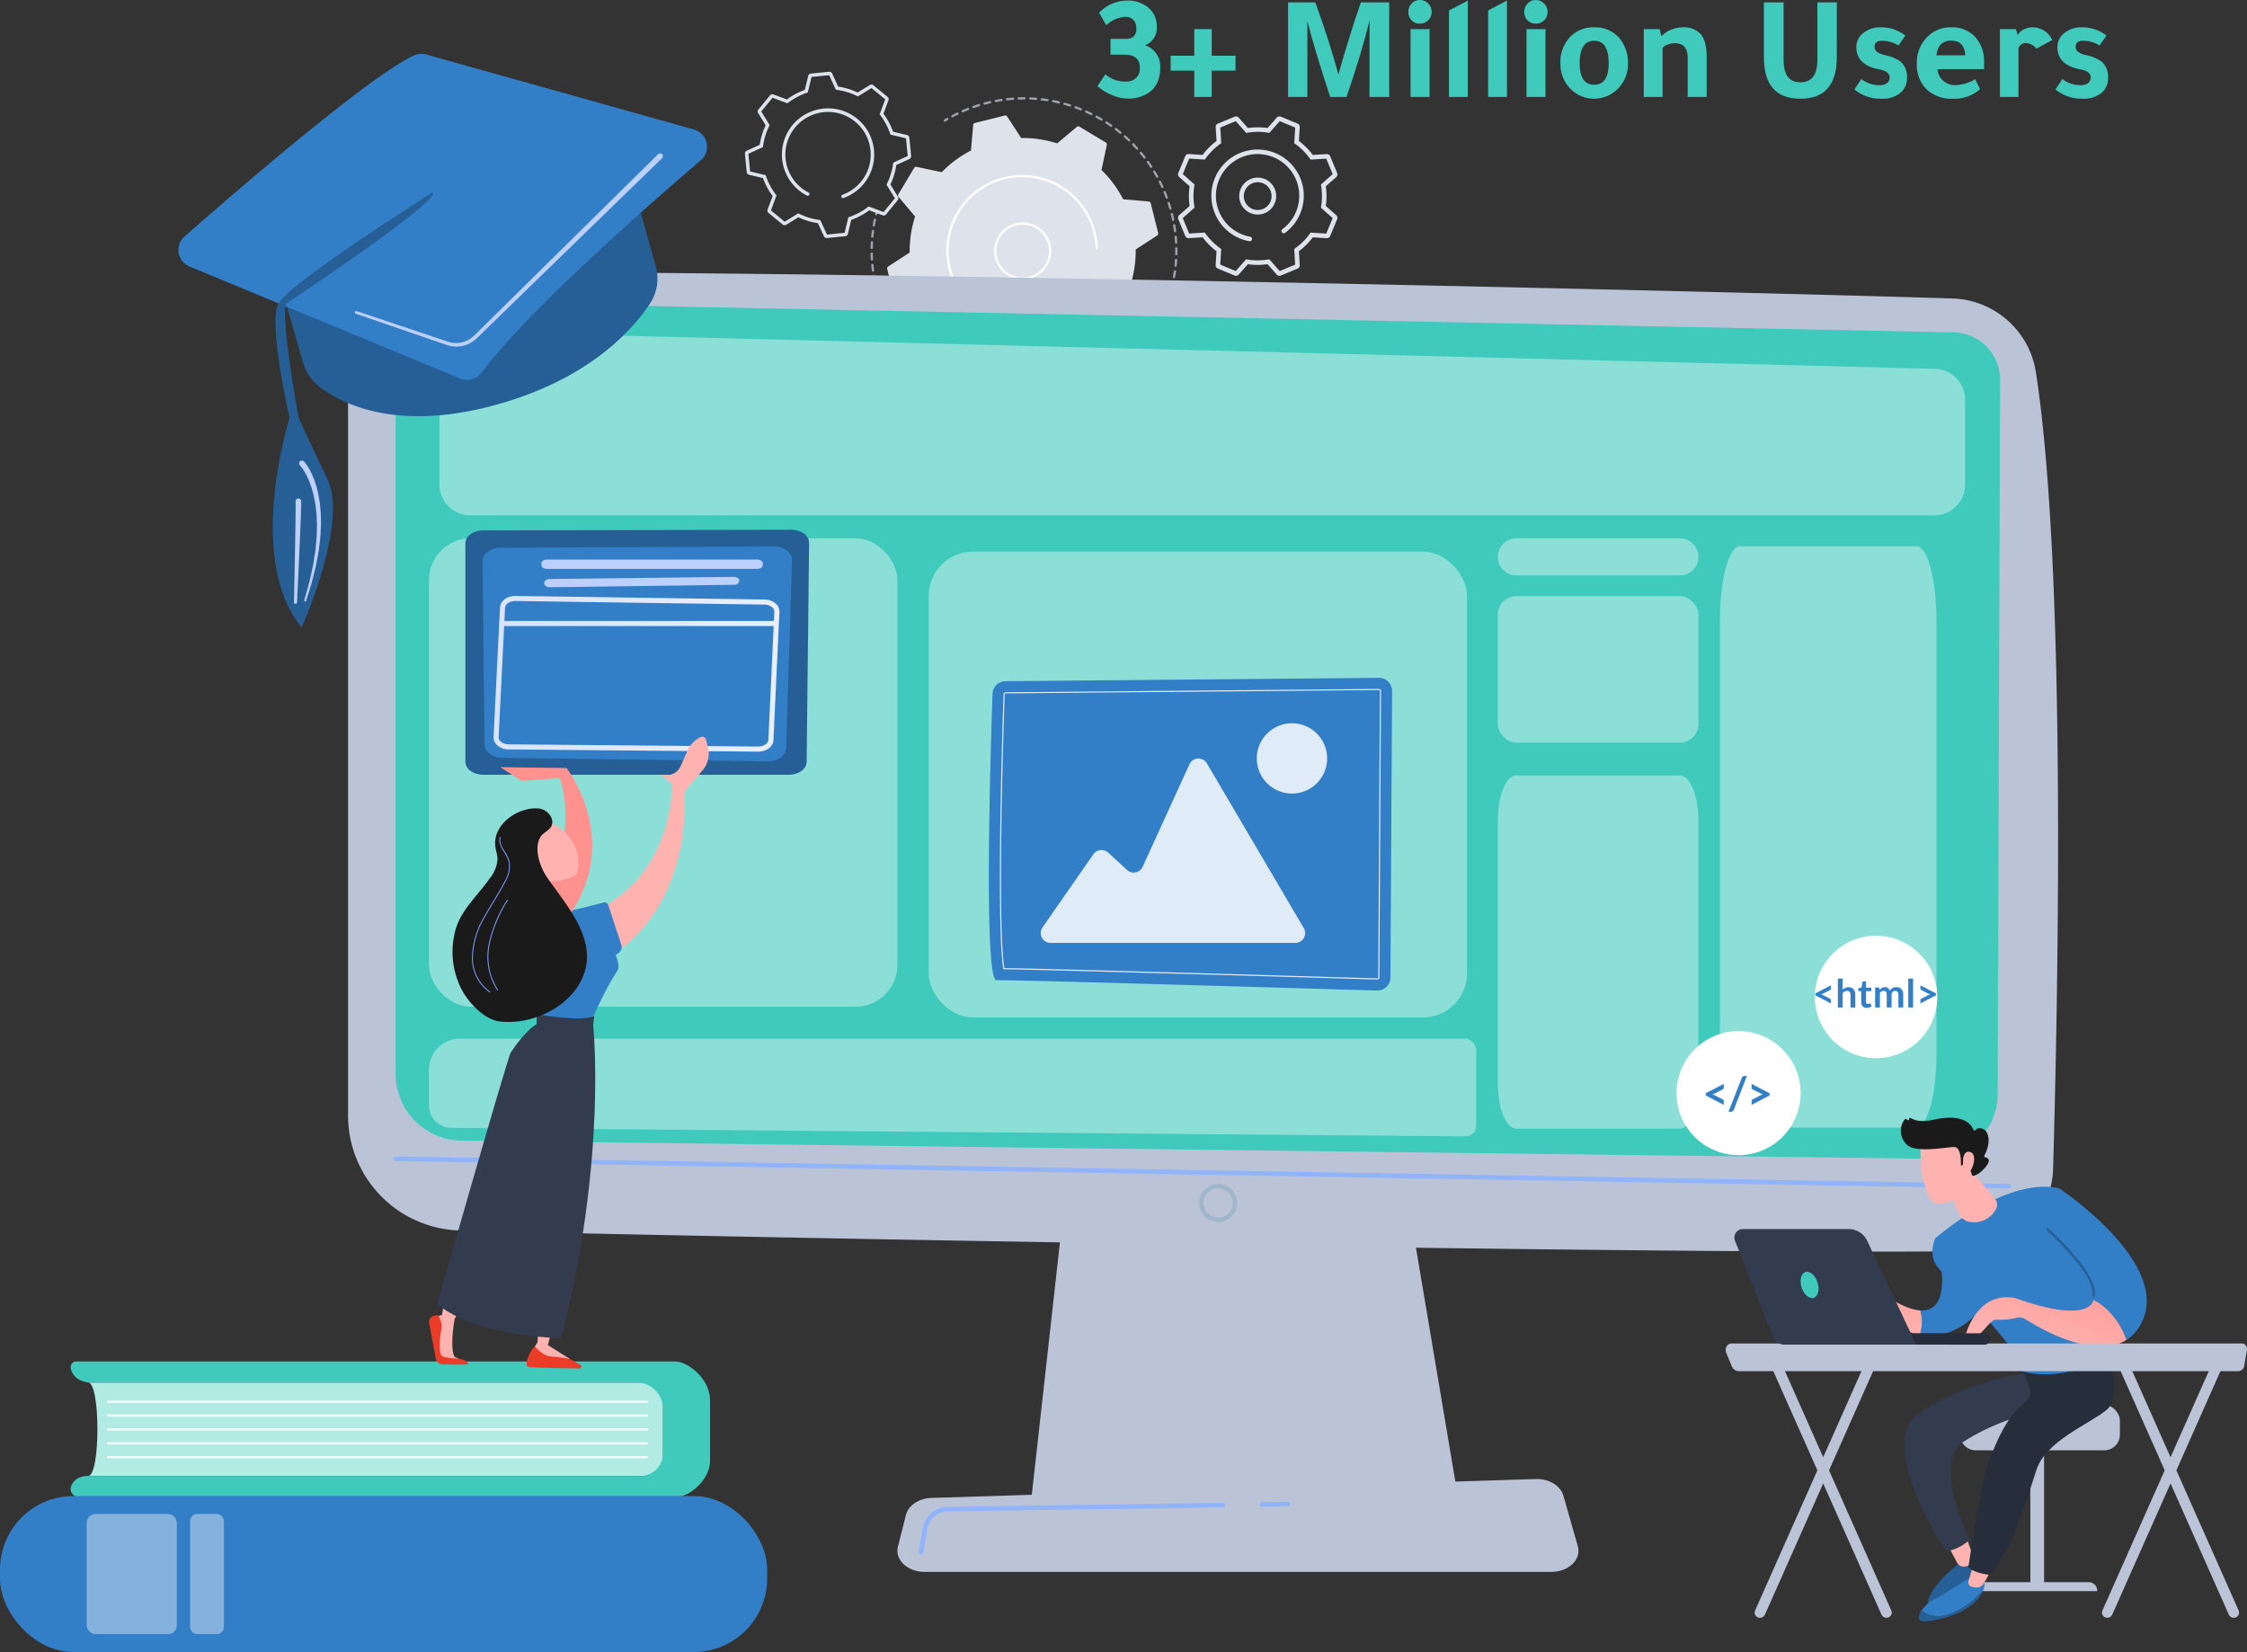<svg xmlns="http://www.w3.org/2000/svg" xmlns:xlink="http://www.w3.org/1999/xlink" width="523.248" height="384.7" viewBox="0 0 523.248 384.7">
  <rect x="0" y="0" width="523.248" height="384.7" fill="#333333" stroke="none"/>
  <defs>
    <linearGradient id="linear-gradient" x1="-1172.296" y1="0.5" x2="-1171.296" y2="0.5" gradientUnits="objectBoundingBox">
      <stop offset="0" stop-color="#ff928e"/>
      <stop offset="1" stop-color="#feb3b1"/>
    </linearGradient>
    <linearGradient id="linear-gradient-2" x1="-1250.757" y1="0.5" x2="-1249.757" y2="0.5" xlink:href="#linear-gradient"/>
    <linearGradient id="linear-gradient-3" x1="1.281" y1="-1.6" x2="0.411" y2="1.094" xlink:href="#linear-gradient"/>
    <linearGradient id="linear-gradient-4" x1="-540.053" y1="0.5" x2="-539.053" y2="0.5" xlink:href="#linear-gradient"/>
    <linearGradient id="linear-gradient-5" x1="1.21" y1="-0.363" x2="0.361" y2="0.767" xlink:href="#linear-gradient"/>
    <linearGradient id="linear-gradient-6" x1="-444.23" y1="11.749" x2="-443.51" y2="10.571" xlink:href="#linear-gradient"/>
    <linearGradient id="linear-gradient-7" x1="-2054.627" y1="34.472" x2="-2051.31" y2="30.916" xlink:href="#linear-gradient"/>
    <linearGradient id="linear-gradient-8" y1="0.5" x2="1" y2="0.5" gradientUnits="objectBoundingBox">
      <stop offset="0" stop-color="#dae3fe"/>
      <stop offset="1" stop-color="#e9effd"/>
    </linearGradient>
    <linearGradient id="linear-gradient-9" x1="0" y1="0.5" x2="1" y2="0.5" xlink:href="#linear-gradient-8"/>
    <linearGradient id="linear-gradient-10" x1="-668.913" y1="-0.057" x2="-669.405" y2="0.791" xlink:href="#linear-gradient"/>
    <linearGradient id="linear-gradient-11" x1="-644.684" y1="0.5" x2="-643.684" y2="0.5" xlink:href="#linear-gradient"/>
    <linearGradient id="linear-gradient-12" x1="-1116.168" y1="0.5" x2="-1115.168" y2="0.5" xlink:href="#linear-gradient"/>
    <linearGradient id="linear-gradient-13" x1="-571.833" y1="0.5" x2="-570.833" y2="0.5" xlink:href="#linear-gradient"/>
    <linearGradient id="linear-gradient-14" x1="0.499" y1="0.745" x2="-0.004" y2="2.391" xlink:href="#linear-gradient"/>
    <linearGradient id="linear-gradient-15" x1="-996.187" y1="0.531" x2="-992.206" y2="0.806" xlink:href="#linear-gradient"/>
  </defs>
  <g id="Group_2323" data-name="Group 2323" transform="translate(-151.93 -5650.3)">
    <g id="Group_2289" data-name="Group 2289">
      <path id="Path_4775" data-name="Path 4775" d="M344.428,5705.727a.7.7,0,0,1-.631-.405l-1.4-3.053a15.985,15.985,0,0,1-4.536-1.375L335,5702.651a.693.693,0,0,1-.8-.055l-3.316-2.723a.694.694,0,0,1-.21-.778l1.168-3.146a15.937,15.937,0,0,1-2.231-4.181l-3.266-.779a.7.7,0,0,1-.53-.608l-.419-4.27a.693.693,0,0,1,.4-.7l3.053-1.4a15.943,15.943,0,0,1,1.375-4.535l-1.757-2.859a.694.694,0,0,1,.055-.8l2.723-3.316a.7.7,0,0,1,.778-.21l3.146,1.168a15.957,15.957,0,0,1,4.181-2.231l.779-3.266a.7.7,0,0,1,.608-.53l4.27-.419a.693.693,0,0,1,.7.4l1.4,3.053a15.984,15.984,0,0,1,4.535,1.375l2.859-1.757a.7.7,0,0,1,.8.055l3.316,2.723a.7.7,0,0,1,.21.778l-1.168,3.146a15.955,15.955,0,0,1,2.231,4.181l3.266.78a.7.7,0,0,1,.53.607l.419,4.27a.7.7,0,0,1-.4.7l-3.052,1.4a15.964,15.964,0,0,1-1.376,4.536l1.758,2.858a.694.694,0,0,1-.055.8l-2.723,3.316a.7.7,0,0,1-.778.21l-3.146-1.168a15.929,15.929,0,0,1-4.181,2.231l-.78,3.266a.694.694,0,0,1-.607.53l-4.27.419C344.473,5705.725,344.451,5705.727,344.428,5705.727Zm-6.61-5.746.2.1a15.166,15.166,0,0,0,4.707,1.428l.219.029,1.551,3.383,4.119-.4.864-3.62.209-.071a15.167,15.167,0,0,0,4.34-2.316l.175-.134,3.487,1.294,2.627-3.2-1.948-3.169.1-.2a15.18,15.18,0,0,0,1.428-4.707l.029-.219,3.383-1.551-.4-4.12-3.621-.863-.071-.21a15.2,15.2,0,0,0-2.315-4.339l-.135-.175,1.3-3.487-3.2-2.627-3.168,1.948-.2-.1a15.16,15.16,0,0,0-4.706-1.428l-.219-.029-1.552-3.383-4.119.4-.863,3.621-.21.071a15.146,15.146,0,0,0-4.339,2.315l-.176.135-3.487-1.295-2.626,3.2,1.947,3.169-.1.2a15.167,15.167,0,0,0-1.428,4.706l-.029.219-3.383,1.552.4,4.119,3.62.864.071.209a15.177,15.177,0,0,0,2.316,4.339l.134.175-1.294,3.488,3.2,2.626Zm-3.11,2h0Zm-3.316-2.724h0Zm16.851-2.83a.4.4,0,0,1-.134-.777,9.933,9.933,0,1,0-7.9-.515.4.4,0,0,1-.366.712,10.819,10.819,0,0,1-1.912-1.258,10.749,10.749,0,1,1,10.452,1.814A.4.4,0,0,1,348.243,5696.424Z" fill="#dde2eb"/>
    </g>
    <g id="Group_2295" data-name="Group 2295">
      <g id="Group_2290" data-name="Group 2290" opacity="0.64">
        <path id="Path_4776" data-name="Path 4776" d="M410.773,5737.962a.267.267,0,0,1-.154-.486q.271-.189.538-.385a.267.267,0,0,1,.315.431q-.271.2-.546.391A.267.267,0,0,1,410.773,5737.962Z" fill="#dde2eb"/>
        <path id="Path_4777" data-name="Path 4777" d="M390.929,5744.4a.267.267,0,0,1,0-.533c.435-.007.876-.022,1.312-.046a.267.267,0,0,1,.029.533c-.443.024-.891.039-1.333.046Zm-1.325,0H389.6c-.444-.009-.894-.028-1.335-.054a.267.267,0,0,1,.032-.533c.435.026.877.044,1.314.054a.267.267,0,0,1-.005.533Zm3.967-.137a.266.266,0,0,1-.024-.532c.434-.04.873-.088,1.3-.144a.267.267,0,0,1,.069.529c-.439.057-.885.106-1.325.146Zm-6.613-.021h-.026c-.441-.043-.888-.095-1.327-.155a.267.267,0,0,1,.072-.528c.433.058.872.11,1.306.152a.266.266,0,0,1-.025.532Zm9.237-.317a.267.267,0,0,1-.043-.53c.429-.072.864-.153,1.291-.241a.267.267,0,1,1,.107.523c-.433.089-.874.171-1.31.244A.233.233,0,0,1,396.2,5743.917Zm-11.863-.039a.244.244,0,0,1-.046,0c-.438-.076-.879-.161-1.31-.253a.267.267,0,1,1,.111-.522c.425.09.86.175,1.29.25a.266.266,0,0,1-.045.529Zm14.455-.494a.267.267,0,0,1-.063-.526c.422-.1.849-.216,1.27-.335a.267.267,0,1,1,.146.513c-.428.122-.861.236-1.289.341A.286.286,0,0,1,398.787,5743.384Zm-17.046-.058a.233.233,0,0,1-.065-.008c-.429-.108-.862-.226-1.287-.35a.267.267,0,1,1,.149-.513c.419.123.846.239,1.268.346a.267.267,0,0,1-.065.525Zm19.592-.664a.266.266,0,0,1-.082-.52c.417-.136.834-.279,1.242-.428a.267.267,0,1,1,.182.5c-.413.151-.837.3-1.26.434A.253.253,0,0,1,401.333,5742.662Zm-22.133-.079a.266.266,0,0,1-.084-.014c-.419-.14-.842-.29-1.257-.446a.266.266,0,1,1,.187-.5c.409.153.826.3,1.239.439a.267.267,0,0,1-.085.52Zm24.618-.828a.267.267,0,0,1-.1-.514c.4-.164.809-.338,1.207-.518a.267.267,0,1,1,.22.486c-.4.183-.816.36-1.225.526A.254.254,0,0,1,403.818,5741.755Zm-27.1-.1a.267.267,0,0,1-.1-.02c-.411-.172-.821-.353-1.22-.538a.267.267,0,0,1,.224-.484c.393.182.8.36,1.2.529a.267.267,0,0,1-.1.513Zm29.508-.986a.267.267,0,0,1-.119-.506c.392-.2.784-.4,1.164-.607a.267.267,0,1,1,.255.469c-.385.21-.783.417-1.182.616A.261.261,0,0,1,406.23,5740.666Zm-31.909-.125a.262.262,0,0,1-.121-.029c-.394-.2-.79-.411-1.177-.626a.267.267,0,0,1,.26-.467c.38.212.77.42,1.159.617a.267.267,0,0,1-.121.5Zm34.231-1.142a.267.267,0,0,1-.136-.5c.375-.224.75-.457,1.115-.693a.267.267,0,0,1,.29.448c-.37.24-.751.476-1.133.7A.254.254,0,0,1,408.552,5739.4Zm-36.543-.144a.264.264,0,0,1-.138-.039c-.377-.228-.756-.468-1.127-.711a.267.267,0,1,1,.293-.446c.366.24.739.476,1.11.7a.267.267,0,0,1-.138.5Zm-2.21-1.454a.266.266,0,0,1-.154-.049c-.361-.257-.721-.524-1.071-.793a.267.267,0,0,1,.326-.423c.345.266.7.529,1.054.781a.267.267,0,0,1,.063.372A.263.263,0,0,1,369.8,5737.8Zm-2.094-1.612a.265.265,0,0,1-.171-.062c-.338-.281-.678-.574-1.008-.87a.267.267,0,1,1,.356-.4c.325.291.66.579.993.857a.267.267,0,0,1-.17.472Zm-1.969-1.764a.267.267,0,0,1-.185-.074c-.319-.309-.635-.626-.94-.943a.267.267,0,1,1,.385-.369c.3.312.611.624.926.928a.266.266,0,0,1-.186.458Zm-1.83-1.9a.267.267,0,0,1-.2-.089c-.293-.329-.585-.669-.866-1.009a.267.267,0,1,1,.411-.34c.277.335.565.67.854.994a.266.266,0,0,1-.2.444Zm-1.683-2.035a.267.267,0,0,1-.212-.1c-.268-.351-.534-.711-.788-1.071a.267.267,0,1,1,.435-.308c.251.354.512.709.777,1.054a.267.267,0,0,1-.212.429Zm-1.524-2.154a.264.264,0,0,1-.224-.121c-.243-.371-.481-.751-.708-1.129a.267.267,0,0,1,.458-.275c.223.373.458.747.7,1.113a.266.266,0,0,1-.223.412Zm-1.362-2.267a.265.265,0,0,1-.234-.138c-.213-.386-.421-.782-.621-1.18a.266.266,0,1,1,.476-.239c.2.391.4.782.612,1.161a.268.268,0,0,1-.105.363A.271.271,0,0,1,359.337,5726.065Zm-1.189-2.364a.264.264,0,0,1-.242-.156c-.184-.4-.363-.813-.531-1.222a.267.267,0,1,1,.493-.2c.166.4.342.807.523,1.2a.266.266,0,0,1-.132.353A.255.255,0,0,1,358.148,5723.7Zm-1.008-2.445a.268.268,0,0,1-.25-.174c-.153-.415-.3-.838-.439-1.259a.267.267,0,0,1,.507-.166c.136.415.282.832.432,1.24a.266.266,0,0,1-.157.342A.25.25,0,0,1,357.14,5721.256Zm-.824-2.513a.266.266,0,0,1-.256-.193l-.039-.136c-.108-.379-.211-.766-.307-1.151a.267.267,0,1,1,.518-.129c.094.379.2.761.3,1.135l.038.133a.268.268,0,0,1-.182.331A.263.263,0,0,1,356.316,5718.743Zm-.639-2.568a.266.266,0,0,1-.26-.212c-.091-.432-.175-.872-.25-1.31a.267.267,0,0,1,.526-.09c.074.431.156.865.246,1.29a.266.266,0,0,1-.207.316A.263.263,0,0,1,355.677,5716.175Zm-.446-2.608a.267.267,0,0,1-.265-.232c-.058-.439-.109-.885-.151-1.324a.267.267,0,0,1,.531-.051c.042.433.092.872.149,1.305a.267.267,0,0,1-.229.3Zm-.251-2.634a.267.267,0,0,1-.266-.252c-.026-.442-.043-.891-.052-1.332a.267.267,0,0,1,.534-.01c.008.434.025.876.051,1.312a.267.267,0,0,1-.251.281Zm-.052-2.646h-.005a.266.266,0,0,1-.262-.271c.008-.442.024-.89.049-1.332a.266.266,0,1,1,.532.029c-.024.435-.04.877-.048,1.312A.266.266,0,0,1,354.928,5708.287Zm.146-2.641-.025,0a.267.267,0,0,1-.241-.29c.042-.44.092-.886.149-1.325a.267.267,0,0,1,.529.07c-.057.432-.106.871-.146,1.3A.267.267,0,0,1,355.074,5705.646Zm.345-2.624-.045,0a.267.267,0,0,1-.218-.308c.073-.436.157-.876.247-1.31a.267.267,0,1,1,.522.109c-.089.427-.171.861-.243,1.29A.267.267,0,0,1,355.419,5703.022Z" fill="#dde2eb"/>
        <path id="Path_4778" data-name="Path 4778" d="M355.963,5700.414a.222.222,0,0,1-.064-.008.266.266,0,0,1-.195-.323c.054-.217.11-.434.168-.65a.267.267,0,1,1,.515.138q-.086.32-.165.641A.267.267,0,0,1,355.963,5700.414Z" fill="#dde2eb"/>
      </g>
      <g id="Group_2291" data-name="Group 2291" opacity="0.64">
        <path id="Path_4779" data-name="Path 4779" d="M371.965,5678.623a.267.267,0,0,1-.139-.5c.192-.116.384-.23.578-.343a.267.267,0,1,1,.268.462c-.191.11-.381.223-.569.337A.26.26,0,0,1,371.965,5678.623Z" fill="#dde2eb"/>
        <path id="Path_4780" data-name="Path 4780" d="M424.753,5717.719a.266.266,0,0,1-.259-.333c.11-.429.214-.866.307-1.3a.267.267,0,0,1,.522.113c-.1.439-.2.882-.312,1.318A.267.267,0,0,1,424.753,5717.719Zm.569-2.626a.254.254,0,0,1-.047,0,.267.267,0,0,1-.216-.309c.077-.437.147-.88.207-1.317a.267.267,0,1,1,.529.073c-.061.444-.132.894-.211,1.337A.266.266,0,0,1,425.322,5715.093Zm.368-2.661h-.027a.267.267,0,0,1-.239-.292c.044-.44.079-.887.107-1.33a.266.266,0,1,1,.532.033c-.027.449-.064.9-.108,1.35A.267.267,0,0,1,425.69,5712.432Zm.163-2.682h-.006a.267.267,0,0,1-.261-.273c.006-.264.009-.53.009-.795,0-.179,0-.359,0-.538a.267.267,0,1,1,.534-.008c0,.182,0,.364,0,.546q0,.405-.009.807A.267.267,0,0,1,425.853,5709.75Zm-.042-2.686a.268.268,0,0,1-.266-.253c-.024-.443-.056-.89-.1-1.33a.267.267,0,0,1,.532-.049c.041.446.074.9.1,1.35a.266.266,0,0,1-.252.281Zm-.246-2.676a.267.267,0,0,1-.264-.232c-.057-.438-.123-.882-.2-1.319a.267.267,0,1,1,.526-.089c.075.444.142.9.2,1.339a.267.267,0,0,1-.23.3Zm-.448-2.649a.269.269,0,0,1-.261-.213c-.089-.431-.189-.868-.3-1.3a.267.267,0,1,1,.518-.128c.109.438.21.882.3,1.32a.266.266,0,0,1-.207.315A.263.263,0,0,1,425.117,5701.739Zm-.645-2.608a.265.265,0,0,1-.256-.193c-.123-.427-.255-.855-.392-1.275a.267.267,0,0,1,.507-.166c.139.426.273.861.4,1.293a.266.266,0,0,1-.182.33A.283.283,0,0,1,424.472,5699.131Zm-.838-2.552a.268.268,0,0,1-.25-.174c-.153-.414-.317-.832-.486-1.241a.267.267,0,1,1,.493-.2c.172.415.338.839.493,1.26a.265.265,0,0,1-.157.342A.25.25,0,0,1,423.634,5696.579Zm-1.027-2.482a.267.267,0,0,1-.243-.155c-.184-.4-.379-.806-.578-1.2a.267.267,0,1,1,.476-.241c.2.4.4.811.588,1.219a.268.268,0,0,1-.132.354A.28.28,0,0,1,422.607,5694.1Zm-1.212-2.4a.267.267,0,0,1-.234-.137c-.214-.386-.439-.774-.669-1.153a.267.267,0,0,1,.457-.277c.233.385.461.779.679,1.171a.267.267,0,0,1-.1.363A.264.264,0,0,1,421.395,5691.7ZM420,5689.4a.266.266,0,0,1-.223-.12c-.242-.368-.5-.737-.753-1.1a.267.267,0,1,1,.434-.311c.261.365.519.74.765,1.113a.268.268,0,0,1-.076.37A.261.261,0,0,1,420,5689.4Zm-1.559-2.18a.27.27,0,0,1-.211-.1c-.27-.349-.551-.7-.834-1.037a.267.267,0,1,1,.409-.342c.288.344.573.7.847,1.052a.267.267,0,0,1-.211.43Zm-1.721-2.056a.267.267,0,0,1-.2-.088c-.3-.328-.6-.655-.911-.97a.267.267,0,0,1,.382-.373c.312.32.623.652.925.985a.267.267,0,0,1-.2.446Zm-1.873-1.92a.267.267,0,0,1-.184-.074c-.321-.3-.652-.608-.982-.9a.266.266,0,1,1,.352-.4c.336.295.672.6,1,.912a.267.267,0,0,1,.009.378A.264.264,0,0,1,414.85,5683.247Zm-2.014-1.774a.266.266,0,0,1-.168-.06c-.341-.279-.694-.556-1.048-.823a.267.267,0,1,1,.321-.426c.36.272.718.553,1.064.835a.267.267,0,0,1-.169.474Zm-2.143-1.618a.272.272,0,0,1-.152-.048c-.364-.253-.736-.5-1.107-.742a.266.266,0,1,1,.288-.448c.377.242.755.495,1.124.752a.267.267,0,0,1-.153.486Zm-2.259-1.452a.265.265,0,0,1-.135-.037c-.381-.225-.772-.446-1.161-.657a.267.267,0,0,1,.254-.469c.395.214.791.438,1.178.667a.266.266,0,0,1-.136.5Zm-34.722-.773a.267.267,0,0,1-.125-.5c.395-.21.8-.416,1.207-.612a.267.267,0,0,1,.232.48c-.4.193-.8.4-1.189.6A.27.27,0,0,1,373.712,5677.63Zm32.36-.5a.261.261,0,0,1-.118-.028c-.4-.2-.8-.386-1.207-.568a.266.266,0,1,1,.218-.486c.411.183.823.377,1.225.575a.267.267,0,0,1-.118.507Zm-29.942-.665a.267.267,0,0,1-.107-.512c.41-.179.831-.354,1.25-.519a.267.267,0,1,1,.195.5c-.413.162-.827.334-1.231.511A.269.269,0,0,1,376.13,5676.46Zm27.489-.433a.269.269,0,0,1-.1-.019c-.409-.165-.829-.325-1.246-.475a.267.267,0,0,1,.18-.5c.424.152.85.314,1.266.482a.267.267,0,0,1-.1.514Zm-24.989-.551a.267.267,0,0,1-.088-.519c.424-.148.856-.291,1.285-.423a.267.267,0,1,1,.158.51c-.423.13-.849.27-1.267.417A.265.265,0,0,1,378.63,5675.476Zm22.46-.358a.26.26,0,0,1-.081-.013c-.423-.134-.854-.262-1.279-.379a.267.267,0,0,1,.142-.514c.432.119.869.248,1.3.385a.267.267,0,0,1-.08.521Zm-19.893-.435a.267.267,0,0,1-.069-.525c.433-.116.875-.226,1.313-.327a.267.267,0,0,1,.12.52c-.433.1-.868.208-1.3.322A.225.225,0,0,1,381.2,5674.683Zm17.3-.281a.26.26,0,0,1-.061-.007c-.43-.1-.869-.2-1.305-.282a.266.266,0,1,1,.1-.523c.442.087.888.183,1.324.286a.266.266,0,0,1-.061.526Zm-14.682-.319a.267.267,0,0,1-.05-.529c.441-.084.89-.161,1.335-.228a.267.267,0,0,1,.08.528c-.439.066-.881.141-1.315.224A.3.3,0,0,1,383.816,5674.083Zm12.043-.2-.042,0c-.437-.069-.882-.13-1.323-.182a.267.267,0,1,1,.063-.53c.447.053.9.115,1.343.185a.266.266,0,0,1-.041.53Zm-9.387-.2a.266.266,0,0,1-.029-.531c.448-.051.9-.093,1.348-.126a.267.267,0,1,1,.039.532c-.44.033-.886.074-1.327.124Zm6.714-.111h-.021c-.441-.035-.89-.062-1.334-.08a.267.267,0,0,1,.022-.533c.451.018.906.045,1.354.081a.266.266,0,0,1-.021.532Zm-4.034-.087a.266.266,0,0,1-.009-.533c.419-.015.845-.023,1.267-.023h.087a.267.267,0,0,1,0,.534h-.086c-.416,0-.836.007-1.248.022Z" fill="#dde2eb"/>
        <path id="Path_4781" data-name="Path 4781" d="M424.192,5719.67a.26.26,0,0,1-.081-.013.267.267,0,0,1-.173-.335q.1-.315.2-.632a.267.267,0,0,1,.511.152q-.1.323-.2.642A.267.267,0,0,1,424.192,5719.67Z" fill="#dde2eb"/>
      </g>
      <g id="Group_2294" data-name="Group 2294">
        <g id="Group_2292" data-name="Group 2292">
          <path id="Path_4782" data-name="Path 4782" d="M419.043,5721.944a.494.494,0,0,0-.045-.571l-3.859-4.6a26.139,26.139,0,0,0,1.254-8.382l5.031-3.271a.5.5,0,0,0,.21-.533l-1.744-6.988a.494.494,0,0,0-.436-.373l-5.977-.524a26.143,26.143,0,0,0-5.045-6.81l1.245-5.874a.491.491,0,0,0-.229-.525l-6.174-3.709a.493.493,0,0,0-.571.045l-4.6,3.858a26.2,26.2,0,0,0-8.382-1.254l-3.271-5.031a.494.494,0,0,0-.533-.209l-6.989,1.743a.494.494,0,0,0-.372.436l-.524,5.978a26.157,26.157,0,0,0-6.81,5.044l-5.874-1.244a.494.494,0,0,0-.526.228l-3.708,6.175a.493.493,0,0,0,.045.571l3.858,4.6a26.193,26.193,0,0,0-1.254,8.381l-5.031,3.272a.493.493,0,0,0-.209.533l1.743,6.988a.493.493,0,0,0,.436.372l5.978.525a26.186,26.186,0,0,0,5.044,6.81l-1.244,5.874a.492.492,0,0,0,.228.525l6.175,3.709a.494.494,0,0,0,.571-.045l4.6-3.859a26.136,26.136,0,0,0,8.381,1.254l3.272,5.031a.494.494,0,0,0,.533.21l6.988-1.744a.494.494,0,0,0,.372-.435l.525-5.978a26.161,26.161,0,0,0,6.809-5.045l5.875,1.245a.492.492,0,0,0,.525-.229Z" fill="#dde2eb"/>
        </g>
        <g id="Group_2293" data-name="Group 2293">
          <path id="Path_4783" data-name="Path 4783" d="M390.089,5715.409a6.657,6.657,0,1,1,3.135-.788A6.668,6.668,0,0,1,390.089,5715.409Zm-.019-12.793a6.143,6.143,0,1,0,1.781.265A6.1,6.1,0,0,0,390.07,5702.616Z" fill="#fff"/>
        </g>
        <path id="Path_4784" data-name="Path 4784" d="M389.942,5726.329a17.648,17.648,0,1,1,17.12-21.921h0a17.807,17.807,0,0,1,.5,3.245c.01.159.017.317.022.476v.008a.267.267,0,0,1-.533.009,17.344,17.344,0,0,0-1.8-7.118l-.01-.021-.007-.014-.043-.085-.01-.019a16.958,16.958,0,0,0-5.552-6.314q-.429-.294-.88-.565a17.11,17.11,0,1,0,3.27,26.794.267.267,0,0,1,.377,0,.267.267,0,0,1,0,.377,17.686,17.686,0,0,1-12.457,5.148Z" fill="#fff"/>
      </g>
    </g>
    <g id="Group_2297" data-name="Group 2297">
      <path id="Path_4785" data-name="Path 4785" d="M400.556,5923.437l-8.6,77.116h99.759l-12.994-77.116Z" fill="#bbc4d7"/>
      <path id="Path_4786" data-name="Path 4786" d="M232.979,5733.439v176.616a26.793,26.793,0,0,0,26.1,26.785c64.509,1.663,290.129,5.7,351.537,4.791a19.712,19.712,0,0,0,19.409-19.152c1.184-41.031,3.107-139.695-4.009-185.5a20.287,20.287,0,0,0-19.4-17.171c-54.051-1.729-293.223-7.22-354.6-5.841A19.475,19.475,0,0,0,232.979,5733.439Z" fill="#bbc4d7"/>
      <path id="Path_4787" data-name="Path 4787" d="M244.061,5732.579v167.8a15.523,15.523,0,0,0,15.291,15.521l342.432,4.231a15.107,15.107,0,0,0,15.333-15.05l.573-166.3a11.049,11.049,0,0,0-10.78-11.087l-350.586-7.083A11.973,11.973,0,0,0,244.061,5732.579Z" fill="#3fcabc"/>
      <path id="Path_4788" data-name="Path 4788" d="M619.7,5927.057h-.009l-375.634-6.4a.526.526,0,0,1,.018-1.052L619.7,5926a.526.526,0,0,1-.009,1.052Z" fill="#91b3fa"/>
      <g id="Group_2296" data-name="Group 2296">
        <path id="Path_4789" data-name="Path 4789" d="M435.584,5934.873a4.434,4.434,0,1,1,4.434-4.434A4.439,4.439,0,0,1,435.584,5934.873Zm0-7.816a3.382,3.382,0,1,0,3.382,3.382A3.387,3.387,0,0,0,435.584,5927.057Z" fill="#a0b6ca"/>
      </g>
      <path id="Path_4790" data-name="Path 4790" d="M513.2,6016.331h-146c-3.967,0-6.946-2.824-6.179-5.857l1.874-7.409c.563-2.229,3.015-3.865,5.926-3.955l140.753-4.393c3.042-.094,5.735,1.52,6.4,3.836l3.377,11.8C520.228,6013.42,517.235,6016.331,513.2,6016.331Z" fill="#bbc4d7"/>
      <path id="Path_4791" data-name="Path 4791" d="M445.8,6001.167a.526.526,0,0,1-.008-1.052l6.032-.088h.008a.526.526,0,0,1,.007,1.052l-6.031.088Z" fill="#91b3fa"/>
      <path id="Path_4792" data-name="Path 4792" d="M366.428,6012.3a.5.5,0,0,1-.084-.007.526.526,0,0,1-.436-.6l.861-5.389a6.061,6.061,0,0,1,5.906-5.114l63.973-.935a.526.526,0,1,1,.016,1.052l-63.973.935a5.011,5.011,0,0,0-4.884,4.228l-.861,5.389A.526.526,0,0,1,366.428,6012.3Z" fill="#91b3fa"/>
    </g>
    <path id="Path_4793" data-name="Path 4793" d="M543.1,5784.305H505.041a4.326,4.326,0,0,1,0-8.652H543.1a4.326,4.326,0,0,1,0,8.652Z" fill="#8cdfd7"/>
    <path id="Path_4794" data-name="Path 4794" d="M557.112,5777.5h41.082c2.579,0,4.669,7.684,4.669,17.162v101.065c0,9.479-2.09,17.163-4.669,17.163H557.112c-2.578,0-4.669-7.684-4.669-17.163V5794.659C552.443,5785.181,554.534,5777.5,557.112,5777.5Z" fill="#8cdfd7"/>
    <rect id="Rectangle_1210" data-name="Rectangle 1210" width="46.714" height="34.126" rx="4.326" transform="translate(500.715 5789.111)" fill="#8cdfd7"/>
    <path id="Path_4795" data-name="Path 4795" d="M505.041,5830.875H543.1c2.389,0,4.326,4.668,4.326,10.426v61.4c0,5.758-1.937,10.426-4.326,10.426H505.041c-2.389,0-4.326-4.668-4.326-10.426v-61.4C500.715,5835.543,502.652,5830.875,505.041,5830.875Z" fill="#8cdfd7"/>
    <g id="Group_2299" data-name="Group 2299">
      <circle id="Ellipse_125" data-name="Ellipse 125" cx="14.256" cy="14.256" r="14.256" transform="translate(574.541 5868.205)" fill="#fff"/>
      <g id="Group_2298" data-name="Group 2298">
        <path id="Path_4796" data-name="Path 4796" d="M574.672,5881.625l3.6-1.876v.8a.314.314,0,0,1-.045.165.382.382,0,0,1-.15.13l-1.648.844a1.337,1.337,0,0,1-.221.093c-.077.026-.159.05-.247.071.088.021.17.044.247.07a1.586,1.586,0,0,1,.221.093l1.648.849a.382.382,0,0,1,.15.13.314.314,0,0,1,.045.165v.8l-3.6-1.88Z" fill="#327ec7"/>
        <path id="Path_4797" data-name="Path 4797" d="M579.907,5884.912v-6.747h1.122v2.592a2.374,2.374,0,0,1,.6-.417,1.739,1.739,0,0,1,.768-.159,1.675,1.675,0,0,1,.676.129,1.347,1.347,0,0,1,.493.363,1.617,1.617,0,0,1,.3.559,2.346,2.346,0,0,1,.1.715v2.965h-1.122v-2.965a1,1,0,0,0-.2-.661.736.736,0,0,0-.593-.233,1.167,1.167,0,0,0-.545.131,1.97,1.97,0,0,0-.481.359v3.369Z" fill="#327ec7"/>
        <path id="Path_4798" data-name="Path 4798" d="M586.6,5884.985a1.225,1.225,0,0,1-.931-.343,1.317,1.317,0,0,1-.327-.947v-2.6h-.472a.216.216,0,0,1-.222-.237v-.445l.749-.122.236-1.272a.223.223,0,0,1,.084-.14.264.264,0,0,1,.166-.05h.581v1.466h1.226v.8h-1.226v2.524a.5.5,0,0,0,.109.341.372.372,0,0,0,.291.122.515.515,0,0,0,.174-.025.917.917,0,0,0,.123-.052c.035-.018.066-.035.093-.052a.151.151,0,0,1,.082-.025.129.129,0,0,1,.082.025.448.448,0,0,1,.068.075l.336.545a1.7,1.7,0,0,1-.563.308A2.08,2.08,0,0,1,586.6,5884.985Z" fill="#327ec7"/>
        <path id="Path_4799" data-name="Path 4799" d="M588.584,5884.912v-4.658h.686a.275.275,0,0,1,.286.2l.073.345a2.548,2.548,0,0,1,.256-.25,1.609,1.609,0,0,1,.286-.2,1.509,1.509,0,0,1,.327-.129,1.443,1.443,0,0,1,.384-.048,1.086,1.086,0,0,1,.724.238,1.439,1.439,0,0,1,.425.634,1.412,1.412,0,0,1,.272-.4,1.529,1.529,0,0,1,.359-.27,1.667,1.667,0,0,1,.415-.154,2.036,2.036,0,0,1,.443-.05,1.866,1.866,0,0,1,.686.118,1.337,1.337,0,0,1,.5.345,1.517,1.517,0,0,1,.311.554,2.416,2.416,0,0,1,.106.749v2.965h-1.121v-2.965a1,1,0,0,0-.2-.67.721.721,0,0,0-.573-.224.842.842,0,0,0-.32.059.754.754,0,0,0-.433.449,1.072,1.072,0,0,0-.064.386v2.965h-1.126v-2.965a1.016,1.016,0,0,0-.188-.681.7.7,0,0,0-.557-.213.9.9,0,0,0-.451.12,1.516,1.516,0,0,0-.393.329v3.41Z" fill="#327ec7"/>
        <path id="Path_4800" data-name="Path 4800" d="M597.425,5878.165v6.747H596.3v-6.747Z" fill="#327ec7"/>
        <path id="Path_4801" data-name="Path 4801" d="M599.132,5883.959v-.8a.306.306,0,0,1,.046-.165.368.368,0,0,1,.15-.13l1.648-.849a2.181,2.181,0,0,1,.467-.163c-.087-.021-.17-.045-.247-.071a1.326,1.326,0,0,1-.22-.093l-1.648-.844a.368.368,0,0,1-.15-.13.306.306,0,0,1-.046-.165v-.8l3.6,1.876v.454Z" fill="#327ec7"/>
      </g>
    </g>
    <g id="Group_2301" data-name="Group 2301">
      <circle id="Ellipse_126" data-name="Ellipse 126" cx="14.441" cy="14.441" r="14.441" transform="translate(542.346 5890.409)" fill="#fff"/>
      <g id="Group_2300" data-name="Group 2300">
        <path id="Path_4802" data-name="Path 4802" d="M549.153,5904.873l4.174-2.176v.927a.366.366,0,0,1-.053.193.421.421,0,0,1-.174.15l-1.913.98a1.7,1.7,0,0,1-.256.108c-.089.03-.185.057-.287.082.1.024.2.052.287.082a1.749,1.749,0,0,1,.256.108l1.913.985a.421.421,0,0,1,.174.15.365.365,0,0,1,.053.192v.928l-4.174-2.182Z" fill="#327ec7"/>
        <path id="Path_4803" data-name="Path 4803" d="M555.682,5908.7a.786.786,0,0,1-.121.211.725.725,0,0,1-.169.15.774.774,0,0,1-.2.093.715.715,0,0,1-.206.031h-.548l3.078-7.873a.729.729,0,0,1,.258-.339.681.681,0,0,1,.406-.119h.553Z" fill="#327ec7"/>
        <path id="Path_4804" data-name="Path 4804" d="M559.819,5907.582v-.928a.365.365,0,0,1,.052-.192.422.422,0,0,1,.174-.15l1.913-.985a2.427,2.427,0,0,1,.543-.19c-.1-.025-.2-.052-.287-.082a1.7,1.7,0,0,1-.256-.108l-1.913-.98a.422.422,0,0,1-.174-.15.366.366,0,0,1-.052-.193v-.927l4.173,2.176v.527Z" fill="#327ec7"/>
      </g>
    </g>
    <g id="Group_2308" data-name="Group 2308">
      <g id="Group_2302" data-name="Group 2302">
        <rect id="Rectangle_1211" data-name="Rectangle 1211" width="3.19" height="34.498" transform="translate(624.732 5985.656)" fill="#bbc4d7"/>
        <path id="Rectangle_1212" data-name="Rectangle 1212" d="M1.956,0H25.984a1.956,1.956,0,0,1,1.956,1.956v.121a0,0,0,0,1,0,0H0a0,0,0,0,1,0,0V1.956A1.956,1.956,0,0,1,1.956,0Z" transform="translate(612.357 6018.742)" fill="#bbc4d7"/>
        <rect id="Rectangle_1213" data-name="Rectangle 1213" width="37.333" height="10.588" rx="3.646" transform="translate(608.247 5977.441)" fill="#bbc4d7"/>
      </g>
      <g id="Group_2304" data-name="Group 2304">
        <path id="Path_4805" data-name="Path 4805" d="M608.56,6014.042s-9.109,6.566-7.528,10.977c0,0,9.967-4.3,11.171-7.688s-.2-4.883-.2-4.883Z" fill="#265f95"/>
        <path id="Path_4806" data-name="Path 4806" d="M609.929,6008.539l1.489,4.306a1.5,1.5,0,0,1-.581,1.757,3.9,3.9,0,0,1-1.233.477,1.743,1.743,0,0,1-1.928-.875l-1.782-3.355Z" fill="url(#linear-gradient)"/>
        <path id="Path_4807" data-name="Path 4807" d="M624.423,5969.782s-18.709,3.243-26.735,10.657,7.366,31.064,7.366,31.064,2.522-.016,5.578-2.635c0,0-9.126-17.787-1.261-22.974a50.66,50.66,0,0,1,19.034-7.145l-3.8-8.4Z" fill="#333c4e"/>
        <path id="Path_4808" data-name="Path 4808" d="M602.615,6022.579c2-.927,7.676-4.9,8.632-5.072s2.614.948,2.614.948a2.58,2.58,0,0,1-.028,1.991,17.9,17.9,0,0,1-8.261,5.826,6.924,6.924,0,0,1-6.241-.861A8.444,8.444,0,0,1,602.615,6022.579Z" fill="#327ec7"/>
        <path id="Path_4809" data-name="Path 4809" d="M605.572,6026.272a17.9,17.9,0,0,0,8.261-5.826,8.054,8.054,0,0,1-2.4,3.248c-3.563,3.2-10.368,4.356-11.817,4.134-1.161-.178-1.052-1.25-.285-2.417A6.924,6.924,0,0,0,605.572,6026.272Z" fill="#265f95"/>
        <path id="Path_4810" data-name="Path 4810" d="M615.56,6015.653a15.337,15.337,0,0,1-1.81,3.507,1.718,1.718,0,0,1-1.456.814,4.437,4.437,0,0,1-1.2-.144,1.116,1.116,0,0,1-.749-1.388l1.289-4.4Z" fill="url(#linear-gradient-2)"/>
        <path id="Path_4811" data-name="Path 4811" d="M642.433,5964.166s4.155,11.111,0,14.489-14.067,7.183-16.282,13.913-5.972,19.808-11,24.44c0,0-3.533-.342-4.856-1.75,0,0,2.864-19.525,4.753-24.534,1.636-4.339,4.046-10.6,8.665-14.1,1.322-1,1.092-2.589.479-4.131l-1.117-2.807Z" fill="#262d3b"/>
        <path id="Path_4812" data-name="Path 4812" d="M599.1,5955.458c6.967.42,4.8-10.71,4.67-11.153l10.574,7.469s-.56,5.952-9.351,9.074a10.929,10.929,0,0,1-6.054.439A9.627,9.627,0,0,0,599.1,5955.458Z" fill="#327ec7"/>
        <path id="Path_4813" data-name="Path 4813" d="M585.626,5952.108c2.6-1.806,5.538,0,5.538,0,3.471,2.27,6.039,3.236,7.934,3.35a9.627,9.627,0,0,1-.161,5.829,14.963,14.963,0,0,1-7.88-5.1,1.257,1.257,0,0,0-1.738-.19c-.541.427-1.066,1.012-.971,1.627.188,1.213-1.22,1.6-1.326,1.159a18.183,18.183,0,0,1,.481-3.049s-2.815,2.832-3.914,3.92a1.926,1.926,0,0,1-2.481,0S583.03,5953.914,585.626,5952.108Z" fill="url(#linear-gradient-3)"/>
        <path id="Path_4814" data-name="Path 4814" d="M631.584,5927.116s-10.136-4.058-29,11.515c0,0-1.576,3.261.143,6.164s18.1,17.047,20.347,24.89c0,0,9.757,3.171,19.848-4.347C642.923,5965.338,642.032,5943.508,631.584,5927.116Z" fill="#327ec7"/>
        <path id="Path_4815" data-name="Path 4815" d="M611.546,5923.494l4.99,6.049a1.987,1.987,0,0,1,.262,2.135,5.673,5.673,0,0,1-5.98,3.185,3.062,3.062,0,0,1-2.518-1.718l-3.489-7.212Z" fill="url(#linear-gradient-4)"/>
        <path id="Path_4816" data-name="Path 4816" d="M639.431,5953.022c1.176-4.792-10.742-15.476-10.742-15.476l2.895-10.43s25.735,17.132,19.177,30.91a10.035,10.035,0,0,1-3.637,4.283C645.052,5956.731,641.749,5954.173,639.431,5953.022Z" fill="#327ec7"/>
        <path id="Path_4817" data-name="Path 4817" d="M639.439,5952.324a.281.281,0,0,0,.273-.214c1.2-4.9-10.335-15.311-10.827-15.752a.281.281,0,1,0-.376.419c.118.106,11.78,10.625,10.656,15.2a.282.282,0,0,0,.207.341A.262.262,0,0,0,639.439,5952.324Z" fill="#265f95"/>
        <path id="Path_4818" data-name="Path 4818" d="M621.379,5952.609s14.131,5.487,17.58,1.36a2.326,2.326,0,0,0,.472-.947c2.318,1.151,5.621,3.709,7.693,9.287-7.432,4.749-20.135-2.642-23.57-4.82a2.561,2.561,0,0,0-1.9-.349,17.53,17.53,0,0,1-4.848.489c-1.8-.278-4.4,6.091-7.326,4.126C609.482,5961.755,611.988,5950.684,621.379,5952.609Z" fill="url(#linear-gradient-5)"/>
        <g id="Group_2303" data-name="Group 2303">
          <path id="Path_4819" data-name="Path 4819" d="M599.1,5916.534s-.086,6.586.979,9.577,1.23,5.153,4.857,4.322a7.791,7.791,0,0,0,6.087-7.268s.533-5.5-.78-7.111S599.1,5916.534,599.1,5916.534Z" fill="url(#linear-gradient-6)"/>
          <path id="Path_4820" data-name="Path 4820" d="M608.988,5921.557l-.427.179s.245-4.35-1.568-4.335-8.465,1.338-10.7-.281a4.386,4.386,0,0,1-.772-6.217.247.247,0,0,1,.334-.015l.253.208a.249.249,0,0,0,.405-.222h0a.248.248,0,0,1,.386-.235c.677.48,2.217,1.077,5.383.386,4.493-.981,7.959-.451,9.236,2.4a.25.25,0,0,0,.435.039c.229-.317.685-.612,1.575-.335,1.55.482,2.13,3.176.482,6.285a.247.247,0,0,0,.165.363c.58.1,1.554.525.191,2.2-1.4,1.716-2.5,2.058-2.948,2.123a.248.248,0,0,1-.273-.164l-.914-2.62a.251.251,0,0,0-.332-.148Z" fill="#1a1a1a"/>
          <path id="Path_4821" data-name="Path 4821" d="M609.108,5922.135s-.569-3.946,1.445-3.618.845,4.334-.381,5Z" fill="url(#linear-gradient-7)"/>
        </g>
      </g>
      <g id="Group_2306" data-name="Group 2306">
        <g id="Group_2305" data-name="Group 2305">
          <path id="Path_4822" data-name="Path 4822" d="M561.774,6027.017a1.289,1.289,0,0,1-.491-.1,1.193,1.193,0,0,1-.652-1.585l26.129-58.806a1.261,1.261,0,0,1,1.637-.631,1.191,1.191,0,0,1,.652,1.584l-26.13,58.806A1.246,1.246,0,0,1,561.774,6027.017Z" fill="#bbc4d7"/>
          <path id="Path_4823" data-name="Path 4823" d="M591.21,6027.017a1.247,1.247,0,0,1-1.145-.73l-26.129-58.806a1.191,1.191,0,0,1,.652-1.584,1.261,1.261,0,0,1,1.637.631l26.129,58.806a1.193,1.193,0,0,1-.652,1.585A1.3,1.3,0,0,1,591.21,6027.017Z" fill="#bbc4d7"/>
          <path id="Path_4824" data-name="Path 4824" d="M642.656,6027.017a1.291,1.291,0,0,1-.492-.1,1.193,1.193,0,0,1-.652-1.585l26.129-58.806a1.262,1.262,0,0,1,1.637-.631,1.191,1.191,0,0,1,.652,1.584L643.8,6026.287A1.248,1.248,0,0,1,642.656,6027.017Z" fill="#bbc4d7"/>
          <path id="Path_4825" data-name="Path 4825" d="M672.091,6027.017a1.247,1.247,0,0,1-1.145-.73l-26.129-58.806a1.191,1.191,0,0,1,.652-1.584,1.261,1.261,0,0,1,1.637.631l26.129,58.806a1.193,1.193,0,0,1-.652,1.585A1.3,1.3,0,0,1,672.091,6027.017Z" fill="#bbc4d7"/>
        </g>
        <path id="Path_4826" data-name="Path 4826" d="M675.156,5964.712a1.429,1.429,0,0,0-.248-1.087,1.129,1.129,0,0,0-.906-.479H555.133a1.324,1.324,0,0,0-1.14.7,1.668,1.668,0,0,0-.088,1.451l1.288,3.121a1.8,1.8,0,0,0,1.637,1.173H673.186a1.416,1.416,0,0,0,1.341-1.239Z" fill="#bbc4d7"/>
      </g>
      <g id="Group_2307" data-name="Group 2307">
        <path id="Path_4827" data-name="Path 4827" d="M614.14,5963.428l-.068,0-29.648-.033a1.327,1.327,0,1,1,0-2.654l29.648.033a1.327,1.327,0,0,1,.065,2.652Z" fill="#262d3b"/>
        <path id="Path_4828" data-name="Path 4828" d="M557.771,5936.509h24.691a4.708,4.708,0,0,1,4.257,2.7l11.414,24.2H567.449a2.861,2.861,0,0,1-2.66-1.809l-8.851-22.4A1.972,1.972,0,0,1,557.771,5936.509Z" fill="#333c4e"/>
        <path id="Path_4829" data-name="Path 4829" d="M575.166,5948.92c.536,1.662.14,3.276-.882,3.606s-2.286-.752-2.821-2.414-.14-3.277.883-3.606S574.631,5947.257,575.166,5948.92Z" fill="#3fcabc"/>
      </g>
    </g>
    <g id="Group_2312" data-name="Group 2312">
      <g id="Group_2310" data-name="Group 2310">
        <g id="Group_2309" data-name="Group 2309">
          <path id="Path_4830" data-name="Path 4830" d="M172.465,5993.989H306.324v-21.741H172.465C175.33,5972.249,175.33,5993.989,172.465,5993.989Z" fill="#b2eae4"/>
          <path id="Path_4831" data-name="Path 4831" d="M306.324,5988.549V5978.6a6.141,6.141,0,0,0-5.909-6.351H173.029c-2.566,0-4.646-1.688-4.646-3.77a1.3,1.3,0,0,1,1.412-1.146H309.018c3.193,0,8.262,4.073,8.262,9.1v13.9c0,4.738-4.921,8.578-7.932,8.578H170.527a1.974,1.974,0,0,1-2.144-1.74c0-1.754,1.752-3.176,3.914-3.176H301.262A5.26,5.26,0,0,0,306.324,5988.549Z" fill="#3fcabc"/>
        </g>
        <path id="Path_4832" data-name="Path 4832" d="M302.612,5976.976H177.1a.267.267,0,0,1,0-.533H302.612a.267.267,0,0,1,0,.533Z" fill="#fff" opacity="0.84"/>
        <path id="Path_4833" data-name="Path 4833" d="M302.612,5980.2H177.1a.267.267,0,0,1,0-.533H302.612a.267.267,0,0,1,0,.533Z" fill="#fff" opacity="0.84"/>
        <path id="Path_4834" data-name="Path 4834" d="M302.612,5983.43H177.1a.267.267,0,0,1,0-.533H302.612a.267.267,0,0,1,0,.533Z" fill="#fff" opacity="0.84"/>
        <path id="Path_4835" data-name="Path 4835" d="M302.612,5986.657H177.1a.267.267,0,0,1,0-.533H302.612a.267.267,0,0,1,0,.533Z" fill="#fff" opacity="0.84"/>
        <path id="Path_4836" data-name="Path 4836" d="M302.612,5989.884H177.1a.266.266,0,0,1,0-.533H302.612a.266.266,0,0,1,0,.533Z" fill="#fff" opacity="0.84"/>
      </g>
      <g id="Group_2311" data-name="Group 2311">
        <rect id="Rectangle_1214" data-name="Rectangle 1214" width="178.651" height="36.326" rx="17.108" transform="translate(151.93 5998.673)" fill="#327ec7"/>
        <rect id="Rectangle_1215" data-name="Rectangle 1215" width="20.988" height="27.977" rx="2.043" transform="translate(172.12 6002.849)" fill="#84b2dd"/>
        <rect id="Rectangle_1216" data-name="Rectangle 1216" width="7.875" height="27.977" rx="1.662" transform="translate(196.195 6002.849)" fill="#84b2dd"/>
      </g>
    </g>
    <path id="Path_4837" data-name="Path 4837" d="M602.387,5770.3H261.413a7.147,7.147,0,0,1-7.146-7.146v-28.439a7.146,7.146,0,0,1,7.327-7.144l340.974,8.622a7.146,7.146,0,0,1,6.965,7.144v19.817A7.146,7.146,0,0,1,602.387,5770.3Z" fill="#8cdfd7"/>
    <g id="Group_2313" data-name="Group 2313">
      <path id="Path_4838" data-name="Path 4838" d="M298.645,5690.8l5.994,21.6a10.49,10.49,0,0,1-1.363,8.609c-4.228,6.366-14.563,17.862-36.475,23.727-22.255,5.956-34.854-.172-40.276-4.209a11.17,11.17,0,0,1-4.065-5.879L215.9,5711.77Z" fill="#265f95"/>
      <path id="Path_4839" data-name="Path 4839" d="M251.2,5662.994l62.331,17.46a4.167,4.167,0,0,1,1.586,7.18c-12.355,10.567-40.436,35.18-51.071,49.475a4.162,4.162,0,0,1-4.932,1.356l-63.068-26.107a4.167,4.167,0,0,1-1.157-6.981c12.236-10.743,43.374-37.64,53.5-42.181A4.141,4.141,0,0,1,251.2,5662.994Z" fill="#327ec7"/>
      <path id="Path_4840" data-name="Path 4840" d="M252.55,5695.193s-33.23,20.961-35.763,25.75,2.566,26.558,2.566,26.558c-5.232,18.425-6.006,38.433,2.83,48.9,0,0,10.9-24.229,6.028-34.441s-6.743-14.4-6.743-14.4-4.258-23.206-2.911-26.524C218.557,5721.037,255.37,5696.521,252.55,5695.193Z" fill="#265f95"/>
      <path id="Path_4841" data-name="Path 4841" d="M305.145,5686.235l-31.9,31.467-7.975,7.867-1.994,1.967-.995.978a5.963,5.963,0,0,1-6.073,1.344l-21.244-7.117a.32.32,0,0,0-.206.606l21.19,7.278a6.8,6.8,0,0,0,6.93-1.487l1.01-.978,2.008-1.951,8.035-7.806,32.137-31.225a.66.66,0,1,0-.919-.946Z" fill="#bdd0fb"/>
      <path id="Path_4842" data-name="Path 4842" d="M221.785,5758.7l.063.067.073.088.15.177.287.386c.189.261.355.547.535.819l.474.871c.147.3.276.6.415.906a9.265,9.265,0,0,1,.37.93c.111.316.235.627.338.946l.271.971a9.689,9.689,0,0,1,.248.979l.2.992c.063.332.144.661.174,1,.079.672.17,1.344.241,2.018l.1,2.036c.006.17.02.339.02.509l-.011.511-.024,1.021c.011,1.365-.175,2.722-.285,4.084-.022.341-.078.679-.133,1.016l-.159,1.014c-.11.676-.206,1.354-.326,2.028-.3,1.336-.577,2.681-.9,4.013l-1.117,3.965,0,.012a.229.229,0,0,0,.44.13l1.228-3.96c.363-1.334.675-2.683,1.015-4.025.14-.678.255-1.362.384-2.043l.188-1.023c.064-.34.13-.681.161-1.027.149-1.38.373-2.755.4-4.149l.051-1.043.025-.522c0-.174-.005-.349-.007-.523l-.047-2.094c-.054-.7-.13-1.393-.194-2.09-.022-.351-.1-.695-.153-1.041l-.18-1.039a10.438,10.438,0,0,0-.232-1.029l-.259-1.026c-.1-.34-.221-.673-.33-1.009a9.991,9.991,0,0,0-.368-1c-.14-.327-.27-.659-.42-.982l-.489-.958c-.191-.308-.364-.623-.571-.925l-.318-.451-.178-.223-.091-.112-.111-.123a.659.659,0,0,0-.98.883l.008.008Z" fill="#bdd0fb"/>
      <path id="Path_4843" data-name="Path 4843" d="M220.77,5767.272v1.3l-.011,1.462-.038,2.929-.1,5.862-.236,11.727a.359.359,0,0,0,.717.025l.537-11.719.251-5.862.114-2.934.049-1.47.018-.741.007-.372c0-.16-.012-.35-.028-.522a.642.642,0,0,0-1.281.058Z" fill="#bdd0fb"/>
    </g>
    <rect id="Rectangle_1217" data-name="Rectangle 1217" width="125.369" height="108.475" rx="10.302" transform="translate(368.189 5778.752)" fill="#8cdfd7"/>
    <path id="Path_4844" data-name="Path 4844" d="M493.234,5914.917,257,5912.93a5.217,5.217,0,0,1-5.173-5.217v-8.335a7.214,7.214,0,0,1,7.214-7.214h233.87a2.785,2.785,0,0,1,2.785,2.785v17.523A2.444,2.444,0,0,1,493.234,5914.917Z" fill="#8cdfd7"/>
    <rect id="Rectangle_1218" data-name="Rectangle 1218" width="109.072" height="109.072" rx="9.707" transform="translate(251.83 5775.653)" fill="#8cdfd7"/>
    <g id="Group_2317" data-name="Group 2317">
      <g id="Group_2314" data-name="Group 2314">
        <path id="Path_4845" data-name="Path 4845" d="M335.66,5830.711H264.41c-2.272,0-4.114-1.361-4.114-3.039v-50.824c0-1.676,1.835-3.035,4.1-3.039l71.819-.143c2.285,0,4.137,1.368,4.125,3.056l-.569,50.966C339.761,5829.36,337.923,5830.711,335.66,5830.711Z" fill="#265f95"/>
        <path id="Path_4846" data-name="Path 4846" d="M332.168,5777.556l-63.708.29c-2.3.011-4.159,1.4-4.149,3.1l.445,42.746c.01,1.676,1.83,3.038,4.1,3.069l61.9.834c2.311.031,4.217-1.332,4.25-3.04l1.363-43.87C336.4,5778.956,334.507,5777.546,332.168,5777.556Z" fill="#327ec7"/>
        <path id="Path_4847" data-name="Path 4847" d="M329.578,5781.521v.324c0,.51-.559.923-1.249.923H279.242c-.69,0-1.249-.413-1.249-.923v-.324c0-.51.559-.923,1.249-.923h49.087C329.019,5780.6,329.578,5781.011,329.578,5781.521Z" fill="#bdd0fb"/>
        <path id="Path_4848" data-name="Path 4848" d="M324.1,5785.6h0a1.14,1.14,0,0,1-1.224.872l-42.929.578c-.7.01-1.272-.406-1.272-.922v-.075c0-.5.547-.915,1.229-.923l42.929-.5C323.558,5784.621,324.14,5785.068,324.1,5785.6Z" fill="#bdd0fb"/>
        <path id="Path_4849" data-name="Path 4849" d="M328.485,5825.33h-.043l-58.064-.515a3.927,3.927,0,0,1-2.8-1.1,2.411,2.411,0,0,1-.715-1.739l1.494-30.192c.039-1.5,1.628-2.712,3.556-2.712h.067l57.963.834a3.93,3.93,0,0,1,2.779,1.1,2.42,2.42,0,0,1,.712,1.732v.013l-1.394,29.859C332,5824.137,330.445,5825.33,328.485,5825.33Zm-56.572-35.074c-1.27,0-2.352.713-2.374,1.573l-1.495,30.191a1.246,1.246,0,0,0,.385.873,2.787,2.787,0,0,0,1.959.739l58.064.514h.03c1.27,0,2.354-.717,2.374-1.575l1.394-29.865a1.25,1.25,0,0,0-.382-.876,2.782,2.782,0,0,0-1.943-.741l-57.963-.834Zm60.928,2.472h0Z" fill="url(#linear-gradient-8)"/>
        <path id="Path_4850" data-name="Path 4850" d="M332.089,5796.079H268.853a.592.592,0,0,1,0-1.184h63.236a.592.592,0,0,1,0,1.184Z" fill="url(#linear-gradient-9)"/>
      </g>
      <g id="Group_2316" data-name="Group 2316">
        <path id="Path_4851" data-name="Path 4851" d="M283.889,5829.152s14.633,18.734-2.062,37.788l-6.276-.584s12.082-19.4,6.7-34.865l-8.891.649-4.917-3.2Z" fill="url(#linear-gradient-10)"/>
        <path id="Path_4852" data-name="Path 4852" d="M275.875,5920.875s-11.855,25.839-18.075,36.542c0,0-1.236,6.734,0,8.851l1.053.468-4.914-.146s-.437-9.058-.1-9.564a1.252,1.252,0,0,1,1.023-.473s2.107-16.692,8.209-20.255l5.913-20.367Z" fill="url(#linear-gradient-11)"/>
        <path id="Path_4853" data-name="Path 4853" d="M260.951,5968c.007.119-3.837.064-5.925.026a1.661,1.661,0,0,1-1.593-1.309l-1.577-8.285a1.489,1.489,0,0,1,1.132-1.731l.88-.2a4.711,4.711,0,0,1,.86,3.344c-.4,1.622-.747,5.823.252,6.312a14.572,14.572,0,0,0,3.873.575S260.885,5966.938,260.951,5968Z" fill="#eb3c27"/>
        <path id="Path_4854" data-name="Path 4854" d="M287.112,5968.155a.434.434,0,0,1-.219.811c-3.494-.035-11.325-.146-12.021-.435-.9-.374.328-3.6,1.618-4.694l7.122,2.324Z" fill="#eb3c27"/>
        <path id="Path_4855" data-name="Path 4855" d="M289.323,5919.227s-7.661,37.062-9.828,44.292l5.127,3.217s-2.57-.436-4.475-.575-3.657-2.324-3.657-2.324l.614-.98s1.921-36.861,1.453-41.046Z" fill="url(#linear-gradient-12)"/>
        <path id="Path_4856" data-name="Path 4856" d="M308.341,5832.778s1.057,19.28-16.5,29.132l4.226,9.638s15.892-9.612,15.3-35.828a3.046,3.046,0,0,1,.746-2.053l3.377-3.919a6.064,6.064,0,0,0,1.29-5.43l-.445-1.777a.921.921,0,0,0-1.356-.573l-.354.205a6.2,6.2,0,0,0-2.546,2.83l-1.658,3.707a3.563,3.563,0,0,1-3.559,2.1l-1.026-.088Z" fill="url(#linear-gradient-13)"/>
        <path id="Path_4857" data-name="Path 4857" d="M292.456,5860.465c-2.937.814-12.885,3.432-19.1,3.325l3.813,21.519-.3,3.509,12.433-.055s3.5-8.129,6.261-12.181c.8-1.17.2-2.566-.248-3.909l.621-.413a1.69,1.69,0,0,0,.67-1.933l-3.027-9.263A.925.925,0,0,0,292.456,5860.465Z" fill="#327ec7"/>
        <path id="Path_4858" data-name="Path 4858" d="M290.3,5886.926l-.245,2.126s3.339,30.918-7.428,72.85c0,0-19.517-.195-28.9-7.933,0,0,16.421-57.518,17.144-58.6,3.6-5.382,6-6.552,6-6.552l.108-2.323S287.012,5888.31,290.3,5886.926Z" fill="#333c4e"/>
        <path id="Path_4859" data-name="Path 4859" d="M285.432,5862.2c.044-.057-2.6-7.968-2.6-7.968l-3.78.343-1.477,8.974S283.5,5864.744,285.432,5862.2Z" fill="url(#linear-gradient-14)"/>
        <g id="Group_2315" data-name="Group 2315">
          <path id="Path_4860" data-name="Path 4860" d="M279.961,5841.756c.252.157,8.078,3.391,6.4,11.516a1.525,1.525,0,0,1-.868,1.087,13.255,13.255,0,0,1-6.578,1.089c-4.1-.417-6.786-7.571-6.672-9.653S277.463,5840.2,279.961,5841.756Z" fill="url(#linear-gradient-15)"/>
          <path id="Path_4861" data-name="Path 4861" d="M277.58,5838.6c1.565.206,3.169,1.806,2.94,3.445-.219,1.576-1.91,1.918-2.668,3.059-1.755,2.64-.159,7.152,1.472,9.508,4.906,7.086,12.952,15.691,7.434,24.926-3.582,5.995-11.57,9.394-18.365,8.635-3.613-.4-7.115-4.163-8.819-7.179a19.137,19.137,0,0,1-1.549-14.234c1.244-4.515,5.261-8.08,7.9-11.841a8.029,8.029,0,0,0,1.856-4.528c-.014-1.037-.4-2.032-.518-3.062C266.67,5842.07,272.92,5837.985,277.58,5838.6Z" fill="#1a1a1a"/>
          <path id="Path_4862" data-name="Path 4862" d="M266.015,5881.454l.12-.192a9.519,9.519,0,0,1-4.074-8.164,19.069,19.069,0,0,1,2.716-9.089c.691-1.283,1.463-2.551,2.21-3.775.9-1.476,1.829-3,2.626-4.568a6.979,6.979,0,0,0,1-4.7,8.692,8.692,0,0,0-1.1-2.308c-.692-1.151-1.345-2.238-1-3.428l-.217-.062c-.371,1.284.339,2.465,1.025,3.607a8.479,8.479,0,0,1,1.072,2.245,6.78,6.78,0,0,1-.978,4.542c-.793,1.56-1.721,3.082-2.618,4.553-.748,1.228-1.522,2.5-2.216,3.785a19.306,19.306,0,0,0-2.744,9.2A9.751,9.751,0,0,0,266.015,5881.454Z" fill="#7d97f4"/>
          <path id="Path_4863" data-name="Path 4863" d="M267.754,5880.967l.184-.13a14.221,14.221,0,0,1-1.978-10.665,31.3,31.3,0,0,1,4.271-10.27l-.194-.115a31.469,31.469,0,0,0-4.3,10.346A14.44,14.44,0,0,0,267.754,5880.967Z" fill="#7d97f4"/>
        </g>
      </g>
    </g>
    <g id="Group_2320" data-name="Group 2320">
      <g id="Group_2319" data-name="Group 2319">
        <g id="Group_2318" data-name="Group 2318">
          <path id="Path_4864" data-name="Path 4864" d="M386.081,5808.927l86.932-.78a3.055,3.055,0,0,1,3.082,3.073l-.38,66.707a3.053,3.053,0,0,1-3.143,3.037c-15.718-.469-85.5-2.537-88.581-2.408-3.044.128-1.39-53.459-.935-66.681A3.054,3.054,0,0,1,386.081,5808.927Z" fill="#327ec7"/>
          <path id="Path_4865" data-name="Path 4865" d="M472.665,5878.4h-.016c-12.491-.373-75.384-2.241-86.952-2.4l-.11,0-.019-.109c-1.089-6.143-1.067-31.233.056-63.918a.483.483,0,0,1,.48-.466l86.932-.779a.48.48,0,0,1,.348.143.473.473,0,0,1,.141.344l-.38,66.708A.484.484,0,0,1,472.665,5878.4Zm-86.853-2.669c11.856.174,74.394,2.03,86.845,2.4h.014a.215.215,0,0,0,.207-.217l.38-66.707a.206.206,0,0,0-.063-.155.212.212,0,0,0-.158-.064l-86.93.779a.217.217,0,0,0-.216.209C384.775,5844.451,384.745,5869.417,385.812,5875.726Z" fill="#fff" opacity="0.84"/>
        </g>
        <path id="Path_4866" data-name="Path 4866" d="M396.573,5869.873h56.985a2.293,2.293,0,0,0,1.977-3.456l-22.56-38.353a2.293,2.293,0,0,0-4.063.211l-10.894,23.869a2.293,2.293,0,0,1-3.636.738l-4.407-4.039a2.294,2.294,0,0,0-3.433.381L394.69,5866.27A2.293,2.293,0,0,0,396.573,5869.873Z" fill="#fff" opacity="0.84"/>
        <circle id="Ellipse_127" data-name="Ellipse 127" cx="8.192" cy="8.192" r="8.192" transform="translate(442.081 5822.472) rotate(-22.5)" fill="#fff" opacity="0.84"/>
      </g>
    </g>
    <g id="Group_2321" data-name="Group 2321">
      <path id="Path_4867" data-name="Path 4867" d="M449.86,5714.53a.822.822,0,0,1-.618-.278l-2.15-2.428a15.924,15.924,0,0,1-4.575,0l-2.149,2.426a.823.823,0,0,1-.932.215l-3.917-1.623a.821.821,0,0,1-.507-.811l.2-3.235a15.92,15.92,0,0,1-3.233-3.237l-3.238.2a.822.822,0,0,1-.811-.508l-1.622-3.917a.825.825,0,0,1,.215-.932l2.429-2.15a15.876,15.876,0,0,1,0-4.576l-2.427-2.149a.825.825,0,0,1-.215-.932l1.624-3.917a.826.826,0,0,1,.811-.507l3.235.2a15.9,15.9,0,0,1,3.237-3.234l-.2-3.237a.824.824,0,0,1,.507-.811l3.918-1.622a.824.824,0,0,1,.932.215l2.15,2.428a15.889,15.889,0,0,1,4.575,0l2.149-2.426a.827.827,0,0,1,.933-.215l3.916,1.623a.824.824,0,0,1,.507.812l-.2,3.235a15.874,15.874,0,0,1,3.233,3.237l3.238-.2a.826.826,0,0,1,.811.508l1.622,3.917a.824.824,0,0,1-.215.932l-2.429,2.15a15.872,15.872,0,0,1,0,4.576l2.427,2.149a.823.823,0,0,1,.214.932l-1.622,3.917a.825.825,0,0,1-.812.507l-3.235-.2a15.9,15.9,0,0,1-3.237,3.234l.2,3.238a.827.827,0,0,1-.507.811l-3.918,1.622A.822.822,0,0,1,449.86,5714.53Zm-10.016-1.05h0Zm7.659-2.8,2.423,2.737,3.6-1.489-.221-3.649.239-.172a14.825,14.825,0,0,0,3.407-3.4l.172-.24,3.647.222,1.49-3.6-2.735-2.423.048-.29a14.824,14.824,0,0,0,0-4.816l-.048-.291,2.738-2.423-1.49-3.6-3.649.221-.171-.239a14.834,14.834,0,0,0-3.4-3.407l-.239-.171.222-3.647-3.6-1.491-2.422,2.735-.291-.048a14.841,14.841,0,0,0-4.816,0l-.29.047-2.423-2.737-3.6,1.489.221,3.649-.24.172a14.826,14.826,0,0,0-3.406,3.4l-.172.239-3.647-.222-1.49,3.6,2.735,2.423-.048.29a14.824,14.824,0,0,0,0,4.816l.048.291-2.738,2.423,1.49,3.6,3.649-.221.171.239a14.873,14.873,0,0,0,3.4,3.407l.239.172-.222,3.647,3.6,1.49,2.422-2.735.291.048a14.868,14.868,0,0,0,4.816,0Zm-4.55-4.2a.532.532,0,0,1-.1-.009,10.85,10.85,0,0,1-2.2-.649,10.761,10.761,0,1,1,10.539-1.3.533.533,0,1,1-.635-.857,9.7,9.7,0,1,0-9.495,1.172,9.8,9.8,0,0,0,1.981.586.533.533,0,0,1-.1,1.058Z" fill="#dde2eb"/>
      <path id="Path_4868" data-name="Path 4868" d="M444.8,5700.261a4.279,4.279,0,0,1-2.562-.85h0a4.3,4.3,0,1,1,2.562.85Zm-1.925-1.705a3.232,3.232,0,1,0-.661-4.522,3.235,3.235,0,0,0,.661,4.522Z" fill="#dde2eb"/>
    </g>
    <g id="Group_2322" data-name="Group 2322">
      <path id="Path_4869" data-name="Path 4869" d="M413.823,5663.032h-3.3v-3.687h3.3a3.426,3.426,0,0,0,1.914-.383,2.48,2.48,0,0,0,.8-2.122,2.6,2.6,0,0,0-.7-1.9,2.507,2.507,0,0,0-1.878-.713,6.965,6.965,0,0,0-4.419,1.948l-1.67-2.922a9.129,9.129,0,0,1,6.541-2.818,7.33,7.33,0,0,1,5.009,1.705,5.5,5.5,0,0,1,1.879,4.314,4.286,4.286,0,0,1-2.714,4.383,5.125,5.125,0,0,1,3.514,5.218q0,4.069-2.783,5.913a8.649,8.649,0,0,1-4.87,1.288,9.561,9.561,0,0,1-3.636-.853,10.9,10.9,0,0,1-3.322-2.069l1.844-2.749a6.864,6.864,0,0,0,4.8,1.705,3.235,3.235,0,0,0,2.366-.852,3.1,3.1,0,0,0,.87-2.314Q417.372,5663.032,413.823,5663.032Z" fill="#3fcabc"/>
      <path id="Path_4870" data-name="Path 4870" d="M430.034,5666.755h-5.5v-3.479h5.5v-6.193h4.071v6.193h5.531v3.479h-5.531v6.122h-4.071Z" fill="#3fcabc"/>
      <path id="Path_4871" data-name="Path 4871" d="M463.6,5667.659q1.947-7.132,5.218-16.8h6.609v22.021H470.84V5655q-1.637,7.063-5.358,17.881H461.69q-3.932-11.931-5.322-17.707v17.707H451.88v-22.021h6.332Q461.48,5659.763,463.6,5667.659Z" fill="#3fcabc"/>
      <path id="Path_4872" data-name="Path 4872" d="M479.884,5653.048a2.7,2.7,0,0,1,.783-1.93,2.491,2.491,0,0,1,1.861-.818,2.71,2.71,0,0,1,1.965.8,2.813,2.813,0,0,1,.035,3.931,2.741,2.741,0,0,1-2,.765,2.51,2.51,0,0,1-1.9-.782A2.732,2.732,0,0,1,479.884,5653.048Zm4.94,4.035v15.794h-4.418v-15.794Z" fill="#3fcabc"/>
      <path id="Path_4873" data-name="Path 4873" d="M493.73,5650.439v22.438h-4.384v-20.142Z" fill="#3fcabc"/>
      <path id="Path_4874" data-name="Path 4874" d="M502.844,5650.439v22.438H498.46v-20.142Z" fill="#3fcabc"/>
      <path id="Path_4875" data-name="Path 4875" d="M506.879,5653.048a2.7,2.7,0,0,1,.782-1.93,2.491,2.491,0,0,1,1.861-.818,2.71,2.71,0,0,1,1.966.8,2.813,2.813,0,0,1,.035,3.931,2.743,2.743,0,0,1-2,.765,2.51,2.51,0,0,1-1.9-.782A2.731,2.731,0,0,1,506.879,5653.048Zm4.939,4.035v15.794H507.4v-15.794Z" fill="#3fcabc"/>
      <path id="Path_4876" data-name="Path 4876" d="M523.159,5656.666a7.257,7.257,0,0,1,6.053,2.748,8.771,8.771,0,0,1,1.809,5.6,8.012,8.012,0,0,1-2.679,6.262,7.719,7.719,0,0,1-10.957-.557,8.241,8.241,0,0,1-2.088-5.705,8.441,8.441,0,0,1,2.331-6.192A7.412,7.412,0,0,1,523.159,5656.666Zm0,13.359q3.374,0,3.374-5.01,0-5.219-3.374-5.218t-3.374,5.218Q519.785,5670.025,523.159,5670.025Z" fill="#3fcabc"/>
      <path id="Path_4877" data-name="Path 4877" d="M538.953,5658.614a5.5,5.5,0,0,1,2.087-1.374,6.924,6.924,0,0,1,2.644-.574,5.286,5.286,0,0,1,4.331,1.635q1.34,1.637,1.339,5.288v9.288h-4.418v-9.114q0-3.409-3.026-3.41a4.615,4.615,0,0,0-1.635.331,2.632,2.632,0,0,0-1.183.748v11.445h-4.383v-15.794h3.722q.174.906.348,1.531Z" fill="#3fcabc"/>
      <path id="Path_4878" data-name="Path 4878" d="M579.654,5663.624q0,9.672-8.489,9.67t-8.488-9.67v-12.768h4.592v13.394q0,5.219,3.9,5.218,3.966,0,3.966-5.218v-13.394h4.523Z" fill="#3fcabc"/>
      <path id="Path_4879" data-name="Path 4879" d="M594.021,5660.91a6.964,6.964,0,0,0-3.9-1.113q-1.669,0-1.67,1.426,0,1.323,2.262,1.879a9.851,9.851,0,0,1,3.826,1.565,4.678,4.678,0,0,1,1.462,3.757,4.383,4.383,0,0,1-1.584,3.548,6.427,6.427,0,0,1-4.261,1.322,9.712,9.712,0,0,1-6.4-2.156l1.6-2.435a6.809,6.809,0,0,0,4.349,1.426,2.59,2.59,0,0,0,1.635-.487,1.551,1.551,0,0,0,.626-1.287q0-1.461-2.47-1.913-5.288-1.009-5.288-5.149a4.1,4.1,0,0,1,1.618-3.305,6.2,6.2,0,0,1,4.053-1.322,9.023,9.023,0,0,1,5.74,1.913Z" fill="#3fcabc"/>
      <path id="Path_4880" data-name="Path 4880" d="M613.955,5666.407H603.1a4.052,4.052,0,0,0,4.071,3.722,9.652,9.652,0,0,0,4.73-1.392l1.114,2.331a9.074,9.074,0,0,1-6.262,2.226,8.435,8.435,0,0,1-6.3-2.295,8.036,8.036,0,0,1-2.158-5.949,8.348,8.348,0,0,1,2.435-6.158,7.483,7.483,0,0,1,5.567-2.226,7.144,7.144,0,0,1,5.844,2.54,8.419,8.419,0,0,1,1.809,5.6Zm-11.1-3.235h6.715q-.176-3.409-3.3-3.41Q603.24,5659.762,602.857,5663.172Z" fill="#3fcabc"/>
      <path id="Path_4881" data-name="Path 4881" d="M621.364,5657.083l.418,1.392a2.973,2.973,0,0,1,1.339-1.27,4.216,4.216,0,0,1,2.035-.539,4.962,4.962,0,0,1,4.662,2.957l-3.688,2.017a3.258,3.258,0,0,0-2.435-1.321,1.829,1.829,0,0,0-1.74,1.217v11.341h-4.313v-15.794Z" fill="#3fcabc"/>
      <path id="Path_4882" data-name="Path 4882" d="M640.845,5660.91a6.967,6.967,0,0,0-3.9-1.113q-1.668,0-1.669,1.426,0,1.323,2.261,1.879a9.837,9.837,0,0,1,3.826,1.565,4.678,4.678,0,0,1,1.462,3.757,4.385,4.385,0,0,1-1.583,3.548,6.432,6.432,0,0,1-4.262,1.322,9.714,9.714,0,0,1-6.4-2.156l1.6-2.435a6.806,6.806,0,0,0,4.348,1.426,2.588,2.588,0,0,0,1.635-.487,1.549,1.549,0,0,0,.626-1.287q0-1.461-2.47-1.913-5.288-1.009-5.287-5.149a4.1,4.1,0,0,1,1.617-3.305,6.2,6.2,0,0,1,4.053-1.322,9.021,9.021,0,0,1,5.74,1.913Z" fill="#3fcabc"/>
    </g>
  </g>
</svg>

